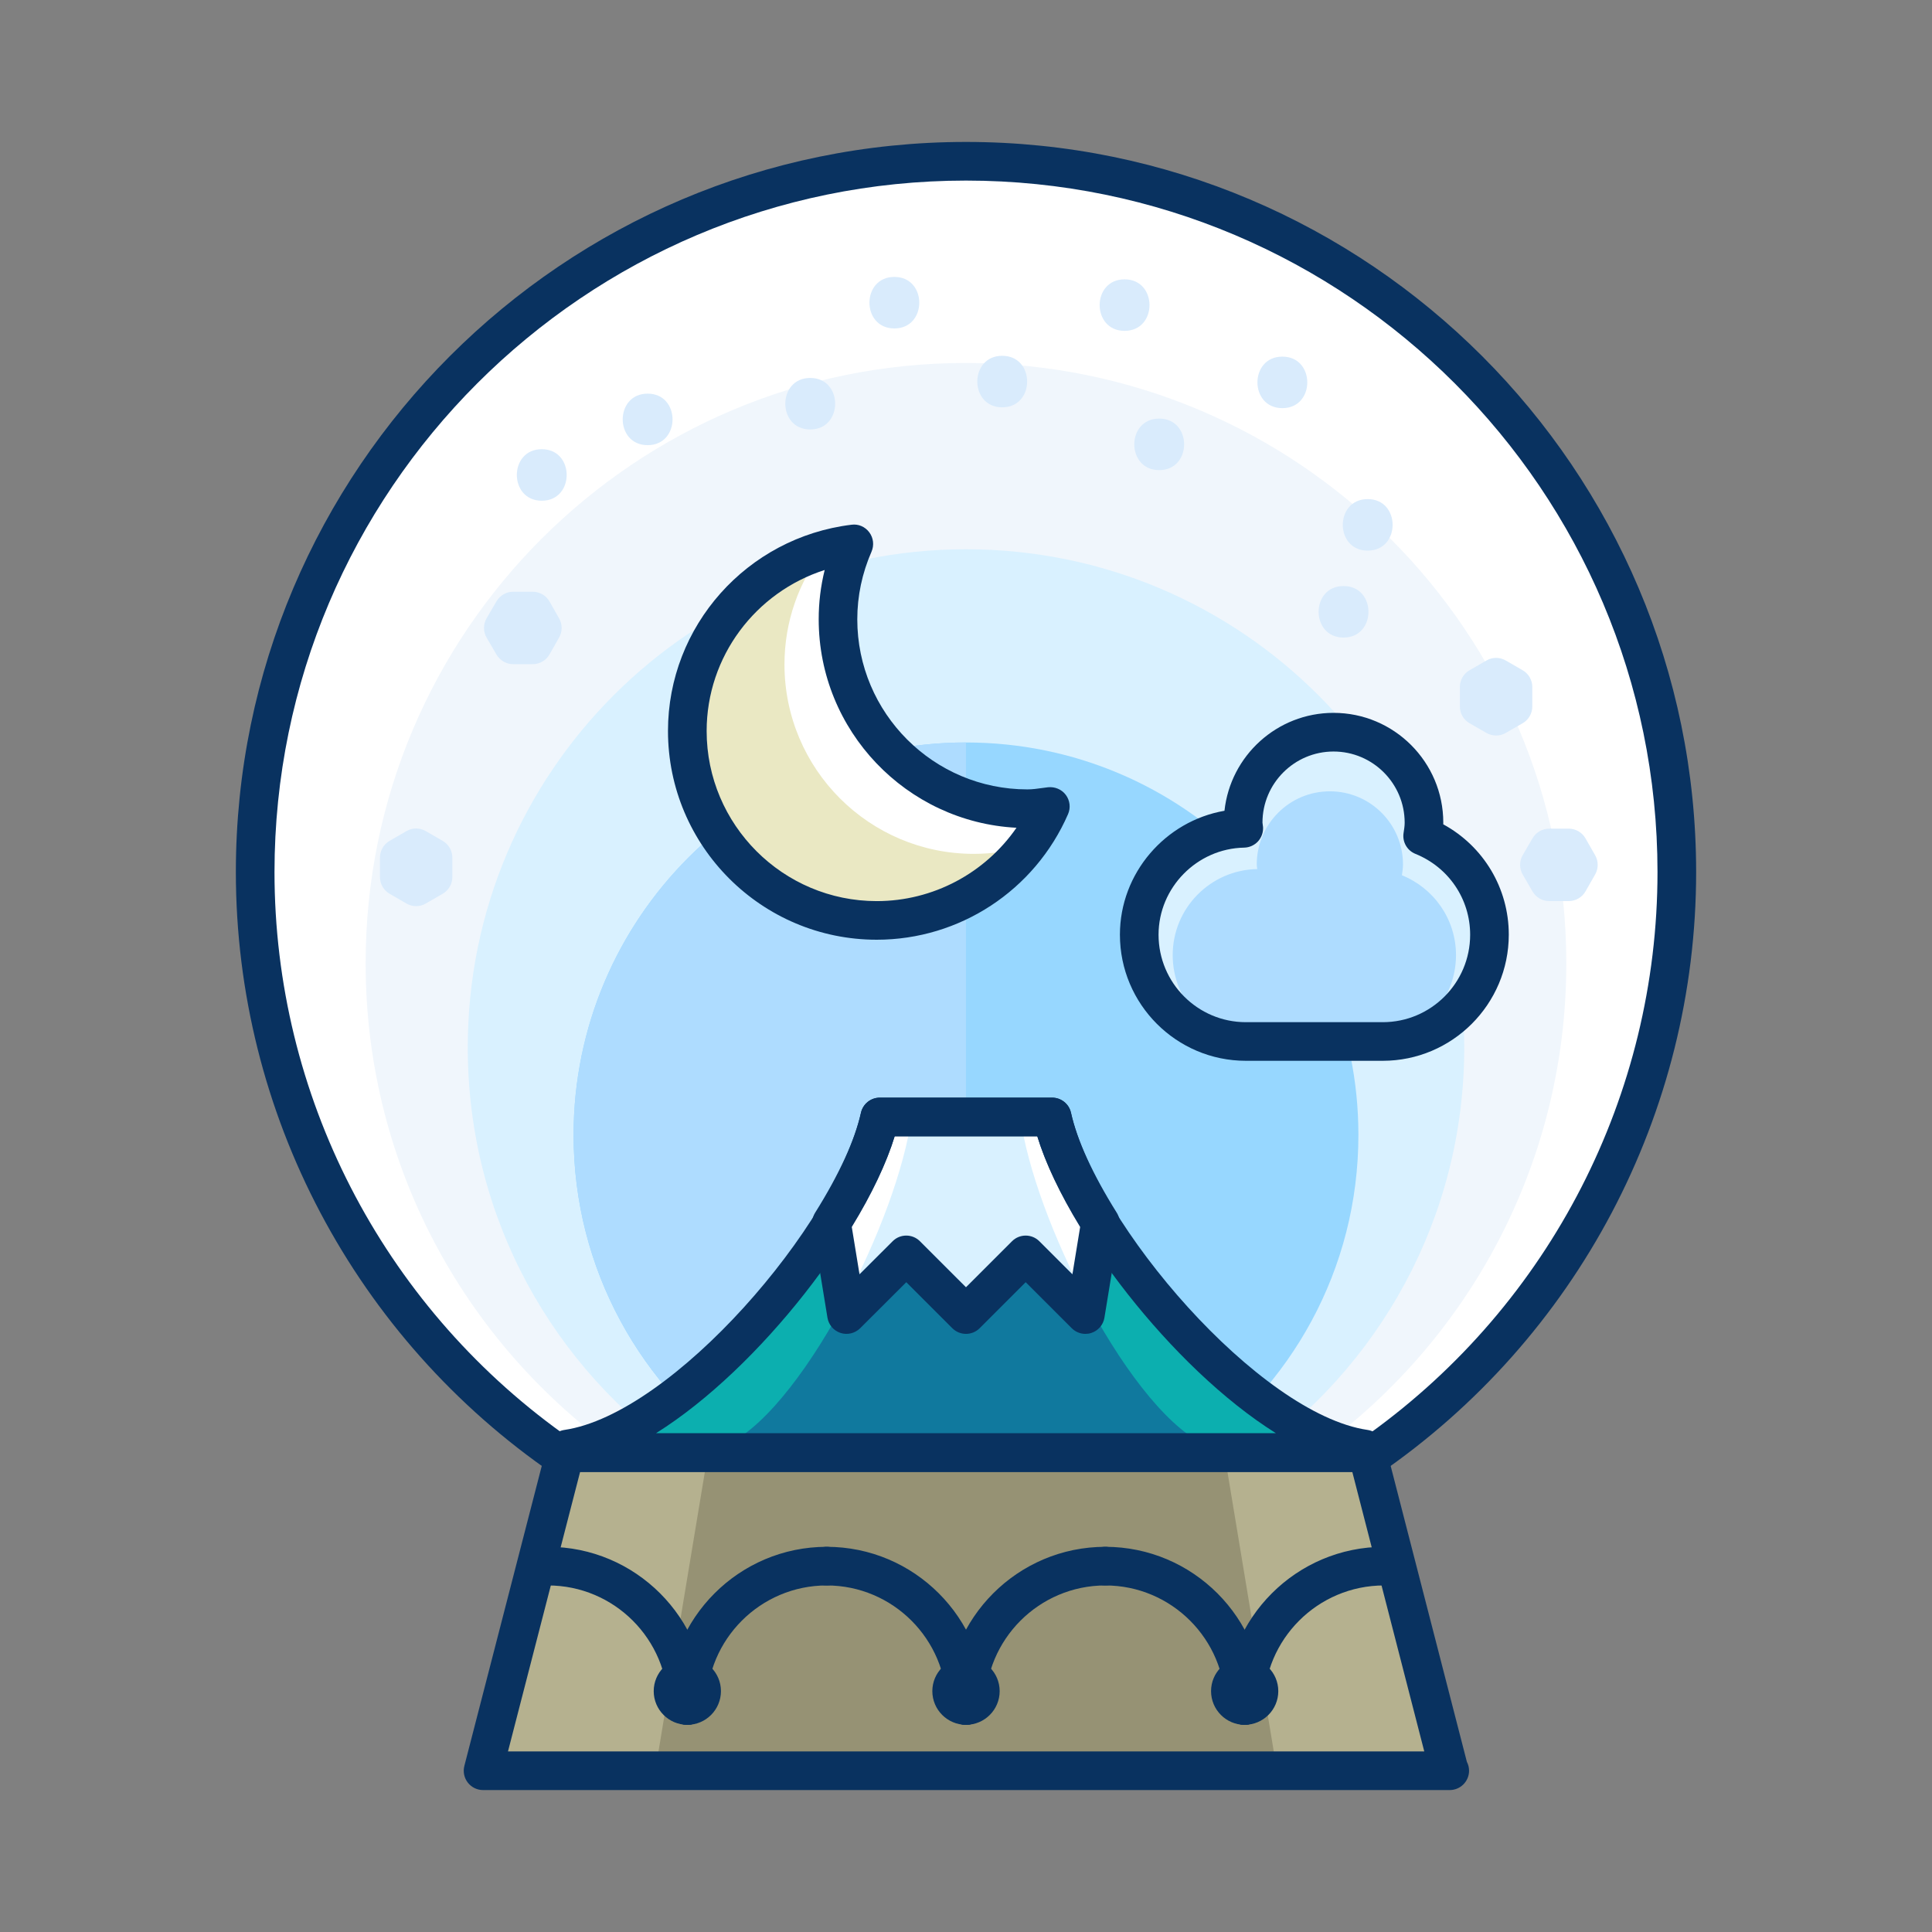 <?xml version="1.0" ?><!DOCTYPE svg  PUBLIC '-//W3C//DTD SVG 1.1//EN'  'http://www.w3.org/Graphics/SVG/1.1/DTD/svg11.dtd'><svg enable-background="new 0 0 75 75" height="75px" version="1.1" viewBox="0 0 75 75" width="75px" xml:space="preserve" xmlns="http://www.w3.org/2000/svg" xmlns:xlink="http://www.w3.org/1999/xlink"><rect x="0" y="0" width="75" height="75" fill="#808080" stroke="none"/><g id="Layer_1"><g><g><g><g><g><g><polygon fill="#B5B18F" points="21.939,56.385 53.076,56.385 56.258,68.74 18.752,68.74        "/></g><g><polygon fill="#969274" points="27.488,56.385 47.525,56.385 49.572,68.74 25.438,68.74        "/></g><g><path d="M21.939,56.627v-0.242h31.137v0.242c7.254-4.971,12.018-13.307,12.018-22.773         C65.094,18.615,52.75,6.26,37.5,6.26c-15.234,0-27.594,12.355-27.594,27.594C9.906,43.32,14.674,51.656,21.939,56.627z" fill="#FFFFFF"/></g><g><path d="M24.357,56.627v-0.205h26.299v0.205c6.125-4.197,10.148-11.238,10.148-19.232         c0-12.869-10.426-23.305-23.305-23.305c-12.865,0-23.305,10.436-23.305,23.305C14.195,45.389,18.223,52.43,24.357,56.627z" fill="#F0F6FC"/></g><g><path d="M26.592,56.627v-0.17h21.826v0.17c5.084-3.484,8.424-9.326,8.424-15.963         c0-10.68-8.654-19.342-19.342-19.342c-10.678,0-19.342,8.662-19.342,19.342C18.158,47.301,21.5,53.143,26.592,56.627z" fill="#D9F1FF"/></g><g><path d="M28.908,56.627v-0.133H46.1v0.133c4.004-2.744,6.633-7.346,6.633-12.57         c0-8.412-6.814-15.234-15.232-15.234c-8.41,0-15.234,6.822-15.234,15.234C22.266,49.281,24.898,53.883,28.908,56.627z" fill="#97D7FF"/></g><g><path d="M37.498,28.822c-8.408,0-15.232,6.822-15.232,15.234c0,5.225,2.633,9.826,6.643,12.57v-0.133h8.59         V28.822z" fill="#AEDCFF"/></g><g><path d="M56.278,69.49c-0.006,0-0.013,0-0.02,0H18.752c-0.232,0-0.451-0.107-0.593-0.291         c-0.142-0.183-0.191-0.422-0.133-0.646l3.188-12.355c0.085-0.331,0.384-0.562,0.726-0.562h31.137         c0.342,0,0.641,0.231,0.726,0.562l3.141,12.196c0.054,0.104,0.085,0.222,0.085,0.347         C57.028,69.154,56.692,69.49,56.278,69.49z M19.72,67.99h35.57l-2.795-10.855H22.521L19.72,67.99z" fill="#093260"/></g><g><path d="M53.076,57.377c-0.12,0-0.24-0.028-0.35-0.087c-0.077-0.04-0.145-0.093-0.202-0.155H22.491         c-0.057,0.062-0.125,0.115-0.202,0.155c-0.246,0.132-0.544,0.112-0.773-0.044c-7.739-5.295-12.36-14.04-12.36-23.393         C9.156,18.225,21.871,5.51,37.5,5.51s28.344,12.715,28.344,28.344c0,9.351-4.614,18.096-12.344,23.393         C53.373,57.333,53.225,57.377,53.076,57.377z M37.5,7.01c-14.802,0-26.844,12.042-26.844,26.844         c0,8.645,4.168,16.741,11.184,21.788c0.032-0.005,0.065-0.007,0.099-0.007h31.137c0.033,0,0.066,0.002,0.099,0.007         c7.005-5.048,11.169-13.146,11.169-21.788C64.344,19.052,52.302,7.01,37.5,7.01z" fill="#093260"/></g><g><path d="M20.68,25.783h-0.758c-0.267,0-0.513-0.142-0.648-0.372l-0.383-0.656         c-0.136-0.233-0.136-0.522,0-0.756l0.383-0.656c0.135-0.23,0.381-0.372,0.648-0.372h0.758c0.27,0,0.519,0.145,0.652,0.379         l0.373,0.656c0.131,0.23,0.131,0.512,0,0.742l-0.373,0.656C21.198,25.639,20.949,25.783,20.68,25.783z" fill="#D9EBFC"/></g><g><path d="M60.898,34.98h-0.758c-0.268,0-0.515-0.143-0.648-0.374l-0.381-0.656         c-0.135-0.232-0.135-0.52,0-0.752l0.381-0.656c0.134-0.231,0.381-0.374,0.648-0.374h0.758c0.269,0,0.518,0.145,0.651,0.378         l0.375,0.656c0.131,0.23,0.131,0.514,0,0.744l-0.375,0.656C61.416,34.836,61.167,34.98,60.898,34.98z" fill="#D9EBFC"/></g><g><path d="M16.154,35.176c-0.13,0-0.26-0.033-0.376-0.101l-0.654-0.379c-0.231-0.135-0.374-0.382-0.374-0.649         v-0.756c0-0.268,0.143-0.515,0.374-0.649l0.654-0.379c0.231-0.135,0.518-0.135,0.751,0l0.656,0.379         c0.232,0.134,0.375,0.382,0.375,0.649v0.756c0,0.268-0.143,0.516-0.375,0.649l-0.656,0.379         C16.413,35.143,16.284,35.176,16.154,35.176z" fill="#D9EBFC"/></g><g><path d="M58.078,28.553c-0.129,0-0.258-0.033-0.374-0.1l-0.656-0.377c-0.233-0.134-0.376-0.382-0.376-0.65         v-0.758c0-0.268,0.143-0.516,0.375-0.649l0.656-0.379c0.232-0.135,0.518-0.135,0.75,0l0.656,0.379         c0.232,0.134,0.375,0.382,0.375,0.649v0.758c0,0.269-0.144,0.517-0.376,0.65l-0.656,0.377         C58.336,28.52,58.207,28.553,58.078,28.553z" fill="#D9EBFC"/></g><path d="M25.141,15.281c-1.29,0-1.29,2,0,2S26.43,15.281,25.141,15.281z" fill="#D9EBFC"/><path d="M43.656,10.844c-1.29,0-1.29,2,0,2S44.946,10.844,43.656,10.844z" fill="#D9EBFC"/><path d="M53.094,19.375c-1.29,0-1.29,2,0,2S54.383,19.375,53.094,19.375z" fill="#D9EBFC"/><path d="M34.719,10.75c-1.29,0-1.29,2,0,2S36.008,10.75,34.719,10.75z" fill="#D9EBFC"/><path d="M21.031,17.438c-1.29,0-1.29,2,0,2S22.321,17.438,21.031,17.438z" fill="#D9EBFC"/><path d="M52.156,22.75c-1.29,0-1.29,2,0,2S53.446,22.75,52.156,22.75z" fill="#D9EBFC"/><path d="M45,16.25c-1.29,0-1.29,2,0,2S46.29,16.25,45,16.25z" fill="#D9EBFC"/><path d="M49.781,13.844c-1.29,0-1.29,2,0,2S51.071,13.844,49.781,13.844z" fill="#D9EBFC"/><path d="M31.453,14.672c-1.29,0-1.29,2,0,2S32.743,14.672,31.453,14.672z" fill="#D9EBFC"/><path d="M38.906,13.812c-1.29,0-1.29,2,0,2S40.196,13.812,38.906,13.812z" fill="#D9EBFC"/></g></g></g><g><g><g><g><path d="M26.682,66.957c-0.414,0-0.75-0.336-0.75-0.75c0-2.569-2.09-4.66-4.66-4.66         c-0.414,0-0.75-0.336-0.75-0.75s0.336-0.75,0.75-0.75c3.396,0,6.16,2.764,6.16,6.16         C27.432,66.621,27.096,66.957,26.682,66.957z" fill="#093260"/></g><g><path d="M26.682,66.957c-0.414,0-0.75-0.336-0.75-0.75c0-3.396,2.764-6.16,6.16-6.16         c0.414,0,0.75,0.336,0.75,0.75s-0.336,0.75-0.75,0.75c-2.57,0-4.66,2.091-4.66,4.66         C27.432,66.621,27.096,66.957,26.682,66.957z" fill="#093260"/></g></g><g><path d="M26.682,66.957c-0.719,0-1.305-0.586-1.305-1.307c0-0.72,0.585-1.305,1.305-1.305        s1.305,0.585,1.305,1.305C27.986,66.371,27.401,66.957,26.682,66.957z M26.682,65.457c-0.106,0-0.195,0.089-0.195,0.193        c0,0.211,0.391,0.211,0.391,0C26.877,65.546,26.788,65.457,26.682,65.457z" fill="#093260"/></g></g><g><g><g><path d="M37.5,66.957c-0.414,0-0.75-0.336-0.75-0.75c0-2.569-2.09-4.66-4.658-4.66         c-0.414,0-0.75-0.336-0.75-0.75s0.336-0.75,0.75-0.75c3.396,0,6.158,2.764,6.158,6.16         C38.25,66.621,37.914,66.957,37.5,66.957z" fill="#093260"/></g><g><path d="M37.5,66.957c-0.414,0-0.75-0.336-0.75-0.75c0-3.396,2.763-6.16,6.158-6.16         c0.414,0,0.75,0.336,0.75,0.75s-0.336,0.75-0.75,0.75c-2.568,0-4.658,2.091-4.658,4.66         C38.25,66.621,37.914,66.957,37.5,66.957z" fill="#093260"/></g></g><g><path d="M37.5,66.957c-0.721,0-1.307-0.586-1.307-1.307c0-0.72,0.586-1.305,1.307-1.305        s1.307,0.585,1.307,1.305C38.807,66.371,38.221,66.957,37.5,66.957z M37.5,65.457c-0.106,0-0.193,0.087-0.193,0.193        c0,0.215,0.387,0.215,0.387,0C37.693,65.546,37.605,65.457,37.5,65.457z" fill="#093260"/></g></g><g><g><g><path d="M48.316,66.957c-0.414,0-0.75-0.336-0.75-0.75c0-2.569-2.09-4.66-4.658-4.66         c-0.414,0-0.75-0.336-0.75-0.75s0.336-0.75,0.75-0.75c3.396,0,6.158,2.764,6.158,6.16         C49.066,66.621,48.73,66.957,48.316,66.957z" fill="#093260"/></g><g><path d="M48.316,66.957c-0.414,0-0.75-0.336-0.75-0.75c0-3.396,2.764-6.16,6.16-6.16         c0.414,0,0.75,0.336,0.75,0.75s-0.336,0.75-0.75,0.75c-2.57,0-4.66,2.091-4.66,4.66         C49.066,66.621,48.73,66.957,48.316,66.957z" fill="#093260"/></g></g><g><path d="M48.316,66.957c-0.718,0-1.303-0.586-1.303-1.307c0-0.72,0.584-1.305,1.303-1.305        c0.721,0,1.307,0.585,1.307,1.305C49.623,66.371,49.037,66.957,48.316,66.957z M48.316,65.457        c-0.105,0-0.193,0.089-0.193,0.193c0,0.217,0.391,0.213,0.391,0C48.514,65.546,48.423,65.457,48.316,65.457z" fill="#093260"/></g></g></g></g><g><g><g><path d="M40.844,43.361h-6.689c-0.986,4.422-7.517,12.215-12.139,12.891v0.133h30.966v-0.133       C48.36,55.576,41.83,47.783,40.844,43.361z" fill="#0CAFAF"/></g><g><path d="M39.606,43.361h-4.216c-0.622,4.422-4.738,12.215-7.651,12.891v0.133h19.519v-0.133       C44.345,55.576,40.229,47.783,39.606,43.361z" fill="#10799E"/></g><g><path d="M55.226,32.451c0.026-0.172,0.052-0.342,0.052-0.518c0-1.939-1.57-3.51-3.51-3.51       c-1.938,0-3.509,1.57-3.509,3.51c0,0.074,0.019,0.146,0.023,0.221c-2.246,0.043-4.058,1.871-4.058,4.131       c0,2.289,1.854,4.145,4.139,4.145h5.314c2.285,0,4.143-1.855,4.143-4.145C57.82,34.545,56.744,33.064,55.226,32.451z" fill="#D9F1FF"/></g><g><path d="M54.422,33.977c0.021-0.139,0.042-0.277,0.042-0.418c0-1.57-1.271-2.84-2.839-2.84       c-1.567,0-2.838,1.27-2.838,2.84c0,0.059,0.015,0.117,0.019,0.178c-1.816,0.033-3.282,1.514-3.282,3.342       c0,1.852,1.5,3.352,3.349,3.352h4.298c1.85,0,3.351-1.5,3.351-3.352C56.521,35.67,55.65,34.473,54.422,33.977z" fill="#AEDCFF"/></g></g><g><path d="M39.816,48.715l2.318,2.316l0.582-3.557c-0.928-1.479-1.607-2.92-1.873-4.113h-6.689      c-0.267,1.193-0.945,2.635-1.874,4.113l0.582,3.557l2.319-2.316l2.317,2.316L39.816,48.715z" fill="#FFFFFF"/></g><g><path d="M32.862,51.031l2.319-2.316l2.317,2.316l2.317-2.316l2.318,2.316l0.079-0.482      c-1.3-2.432-2.322-5.162-2.607-7.188h-4.216c-0.285,2.027-1.307,4.756-2.607,7.189L32.862,51.031z" fill="#D9F1FF"/></g><g><path d="M39.885,31.395c-4.062,0-7.354-3.289-7.354-7.352c0-1.041,0.223-2.027,0.615-2.928      c-3.639,0.443-6.465,3.506-6.465,7.262c0,4.061,3.293,7.354,7.353,7.354c3.022,0,5.606-1.824,6.74-4.424      C40.48,31.342,40.19,31.395,39.885,31.395z" fill="#EAE8C3"/></g><g><path d="M32.531,24.043c0-1.041,0.223-2.027,0.615-2.928c-0.41,0.051-0.808,0.139-1.193,0.252      c-0.94,1.227-1.5,2.756-1.5,4.426c0,4.061,3.291,7.354,7.352,7.354c0.709,0,1.391-0.107,2.039-0.295      c0.366-0.477,0.688-0.988,0.931-1.545c-0.294,0.035-0.584,0.088-0.89,0.088C35.823,31.395,32.531,28.105,32.531,24.043z" fill="#FFFFFF"/></g></g><g><g><g><path d="M52.981,57.135H22.016c-0.414,0-0.75-0.336-0.75-0.75v-0.133c0-0.372,0.273-0.688,0.642-0.742       c4.203-0.614,10.547-7.974,11.515-12.312c0.076-0.343,0.381-0.587,0.732-0.587h6.689c0.351,0,0.656,0.244,0.732,0.587       c0.968,4.338,7.312,11.697,11.514,12.312c0.369,0.054,0.642,0.37,0.642,0.742v0.133C53.731,56.799,53.396,57.135,52.981,57.135       z M25.47,55.635h24.058c-4.069-2.553-8.169-7.994-9.259-11.523h-5.539C33.64,47.641,29.54,53.082,25.47,55.635z" fill="#093260"/></g><g><path d="M53.678,41.18h-5.314c-2.696,0-4.889-2.195-4.889-4.895c0-2.392,1.763-4.412,4.059-4.811       c0.229-2.134,2.041-3.801,4.234-3.801c2.349,0,4.26,1.911,4.26,4.26c0,0.022,0,0.045-0.001,0.067       c1.562,0.852,2.544,2.478,2.544,4.284C58.57,38.984,56.375,41.18,53.678,41.18z M51.768,29.174       c-1.521,0-2.759,1.238-2.759,2.76c0.003,0.02,0.021,0.151,0.022,0.172c0.013,0.204-0.058,0.405-0.196,0.557       c-0.139,0.15-0.333,0.238-0.538,0.242c-1.832,0.035-3.322,1.552-3.322,3.381c0,1.872,1.52,3.395,3.389,3.395h5.314       c1.871,0,3.393-1.522,3.393-3.395c0-1.385-0.834-2.617-2.125-3.139c-0.323-0.13-0.513-0.465-0.46-0.809       c0.021-0.135,0.043-0.267,0.043-0.404C54.527,30.412,53.29,29.174,51.768,29.174z" fill="#093260"/></g></g><g><path d="M42.135,51.781c-0.196,0-0.387-0.077-0.53-0.22l-1.788-1.786l-1.787,1.786      c-0.293,0.293-0.768,0.293-1.061,0l-1.787-1.786l-1.79,1.786c-0.199,0.198-0.495,0.27-0.76,0.184      c-0.268-0.086-0.465-0.315-0.51-0.593l-0.582-3.557c-0.029-0.181,0.008-0.365,0.105-0.521c0.925-1.472,1.54-2.812,1.777-3.877      c0.077-0.343,0.381-0.587,0.732-0.587h6.689c0.352,0,0.656,0.244,0.732,0.587c0.236,1.062,0.851,2.402,1.776,3.878      c0.097,0.154,0.134,0.339,0.105,0.52l-0.582,3.557c-0.045,0.277-0.243,0.507-0.51,0.593      C42.29,51.77,42.212,51.781,42.135,51.781z M35.182,47.965c0.192,0,0.384,0.073,0.53,0.22l1.787,1.786l1.787-1.786      c0.293-0.293,0.768-0.293,1.061,0l1.284,1.283l0.3-1.837c-0.781-1.278-1.348-2.479-1.664-3.52h-5.536      c-0.317,1.043-0.884,2.243-1.665,3.52l0.3,1.837l1.286-1.283C34.798,48.038,34.99,47.965,35.182,47.965z" fill="#093260"/></g><g><path d="M34.034,36.48c-4.468,0-8.103-3.635-8.103-8.104c0-4.069,3.062-7.512,7.124-8.006      c0.27-0.038,0.532,0.08,0.692,0.296s0.193,0.501,0.086,0.748c-0.367,0.841-0.553,1.726-0.553,2.628      c0,3.64,2.962,6.602,6.604,6.602c0.196,0,0.383-0.027,0.571-0.053l0.23-0.03c0.266-0.027,0.531,0.082,0.691,0.298      s0.193,0.501,0.085,0.747C40.17,34.567,37.255,36.48,34.034,36.48z M32.014,22.127c-2.683,0.859-4.582,3.36-4.582,6.25      c0,3.642,2.962,6.604,6.603,6.604c2.189,0,4.206-1.086,5.425-2.847c-4.271-0.222-7.678-3.767-7.678-8.091      C31.781,23.395,31.859,22.754,32.014,22.127z" fill="#093260"/></g></g></g></g></svg>